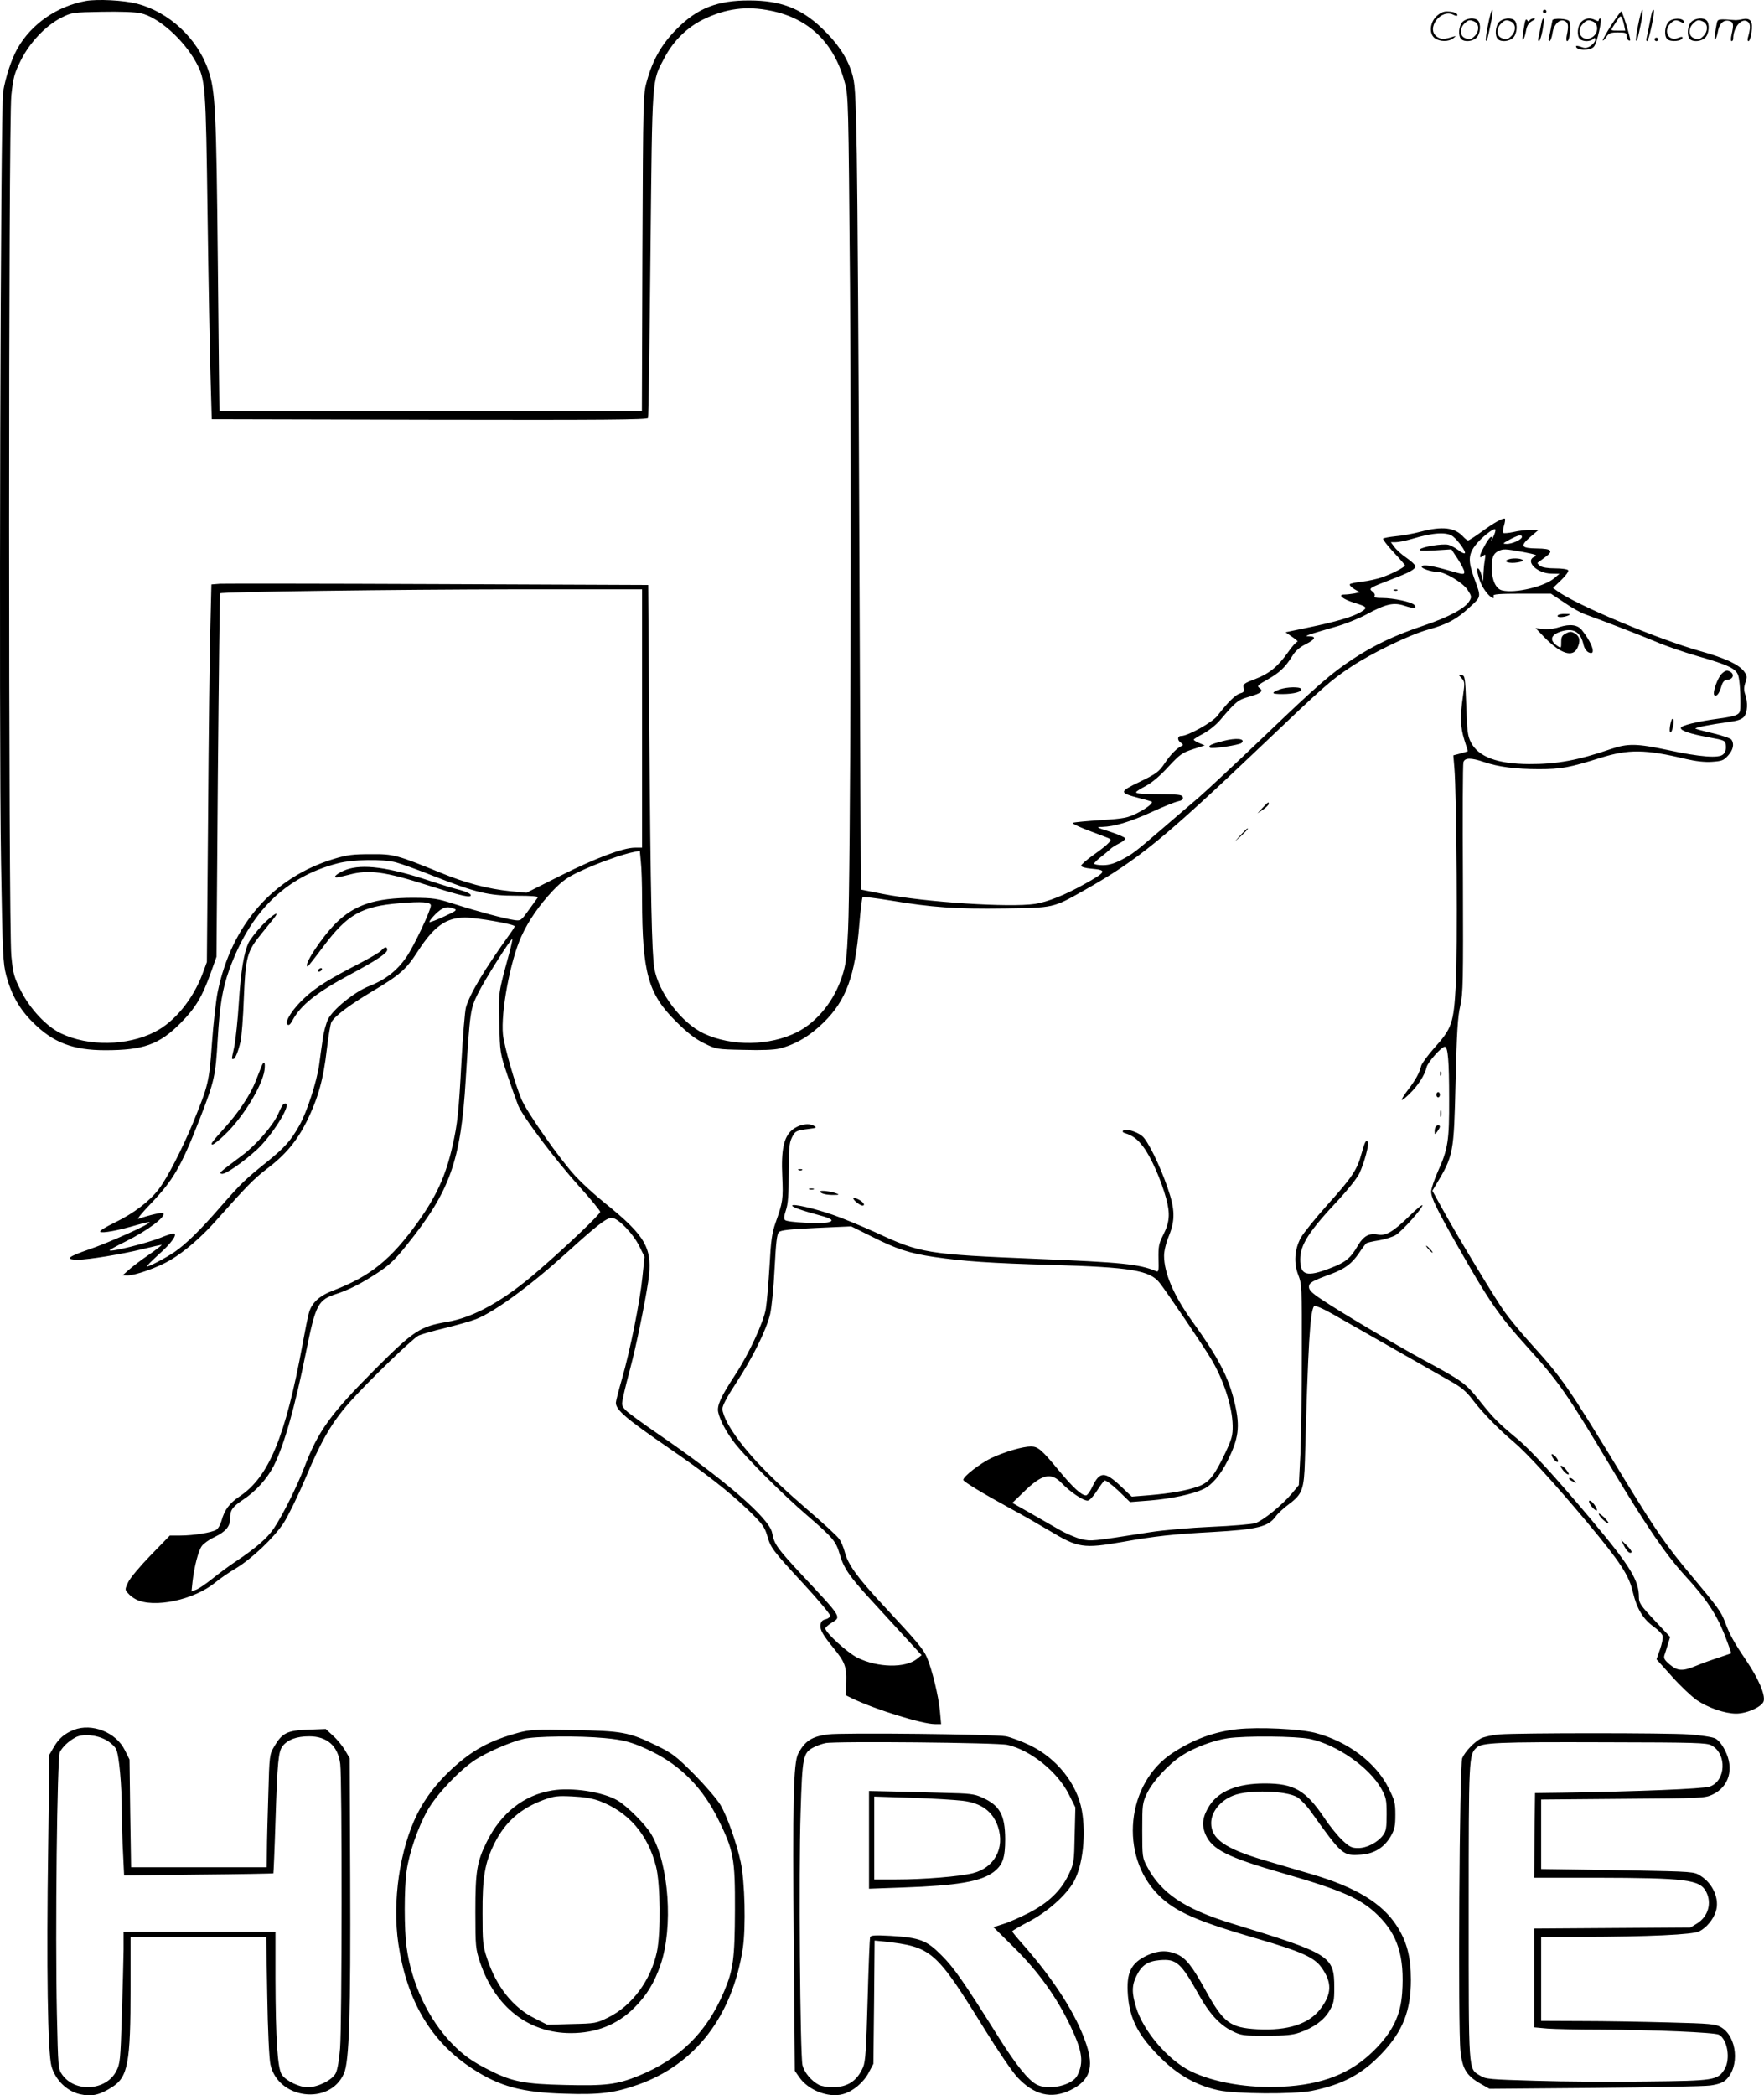 <svg version="1.0" xmlns="http://www.w3.org/2000/svg"
  viewBox="0 0 1010.452 1200.189"
 preserveAspectRatio="xMidYMid meet">
<g transform="translate(-0.207,1200.567) scale(0.1,-0.1)"
fill="#000000" stroke="none">
<path d="M493 12000 c-165 -30 -313 -133 -392 -274 -34 -62 -66 -158 -81 -246
-15 -87 -25 -3644 -12 -4415 9 -531 11 -575 30 -648 30 -111 76 -192 152 -267
115 -116 230 -160 415 -160 220 0 310 33 433 157 85 86 123 151 172 288 l32
90 8 1039 c5 571 11 1040 13 1043 10 9 1005 22 1705 23 l712 0 0 -740 0 -740
-41 0 c-68 0 -224 -59 -428 -161 l-193 -97 -94 9 c-127 13 -256 47 -394 104
-258 105 -273 109 -405 108 -101 0 -134 -4 -210 -27 -349 -106 -587 -378 -666
-762 -10 -50 -25 -183 -33 -295 -16 -223 -20 -238 -110 -459 -60 -144 -145
-311 -194 -375 -54 -71 -142 -138 -250 -191 -55 -26 -91 -49 -86 -54 10 -10
106 8 210 39 38 11 70 18 72 16 9 -9 -231 -117 -346 -156 -122 -42 -141 -58
-64 -59 60 0 254 32 367 60 61 15 112 26 113 25 2 -2 -31 -27 -74 -57 -43 -29
-94 -68 -113 -85 l-36 -32 27 -1 c46 0 175 46 246 88 84 50 182 135 267 232
169 190 211 233 280 286 111 83 177 162 235 278 64 131 95 240 114 410 9 76
21 146 26 156 19 35 99 96 231 175 163 97 197 127 264 231 93 144 162 193 270
194 66 0 285 -38 285 -50 0 -4 -11 -22 -25 -41 -146 -203 -232 -346 -254 -424
-6 -22 -18 -165 -26 -317 -15 -278 -22 -351 -51 -476 -38 -170 -92 -288 -198
-436 -155 -216 -272 -310 -484 -392 -82 -31 -125 -71 -141 -131 -6 -21 -22
-101 -36 -178 -97 -527 -193 -760 -361 -871 -58 -39 -86 -77 -103 -139 -6 -22
-19 -45 -30 -52 -26 -16 -131 -33 -206 -33 l-60 0 -110 -113 c-62 -64 -119
-132 -129 -155 -19 -41 -19 -42 0 -63 10 -12 30 -27 44 -34 102 -53 334 -4
455 96 27 22 80 59 118 81 91 55 215 172 274 260 25 39 81 153 123 252 91 217
149 318 250 434 101 115 361 367 399 387 17 8 86 28 154 44 68 17 147 39 177
51 108 43 310 191 525 386 164 149 222 194 251 194 35 0 123 -90 159 -164 l29
-59 -12 -116 c-14 -141 -70 -419 -117 -583 -19 -66 -35 -128 -35 -137 0 -42
58 -91 305 -261 207 -142 344 -249 452 -353 81 -79 94 -96 109 -145 21 -73 27
-82 210 -280 85 -92 153 -174 152 -182 -2 -8 -14 -17 -28 -20 -18 -4 -26 -14
-28 -33 -3 -28 13 -56 79 -137 60 -74 71 -102 68 -188 l-2 -77 39 -19 c129
-62 399 -146 471 -146 l36 0 -7 76 c-8 86 -45 237 -74 305 -21 49 -50 84 -251
300 -148 159 -202 234 -220 305 -7 26 -21 61 -33 76 -11 16 -95 93 -187 172
-235 203 -374 353 -450 487 -17 31 -31 68 -31 84 0 19 27 70 80 151 95 145
173 304 194 394 8 36 20 152 25 259 8 148 13 198 25 209 11 11 60 17 215 24
l199 9 119 -59 c140 -71 214 -95 354 -116 169 -25 324 -36 679 -46 449 -13
559 -31 615 -103 38 -48 251 -362 290 -428 75 -122 126 -280 128 -389 1 -56
-5 -77 -40 -152 -64 -135 -94 -173 -155 -196 -67 -24 -156 -40 -283 -51 l-100
-8 -60 57 c-94 89 -123 89 -165 1 -13 -28 -30 -51 -37 -51 -26 0 -75 45 -160
148 -96 116 -116 132 -156 132 -46 0 -146 -29 -224 -65 -64 -30 -163 -106
-163 -126 0 -10 114 -79 270 -164 69 -37 169 -95 223 -127 165 -99 193 -104
422 -64 179 32 287 44 510 56 261 15 322 30 365 90 12 17 47 49 77 71 75 56
85 84 90 249 18 670 30 861 53 884 5 5 47 -12 107 -46 54 -31 213 -121 353
-201 140 -80 288 -164 328 -187 55 -31 84 -55 120 -103 53 -70 149 -169 234
-240 74 -62 227 -229 419 -458 194 -233 242 -306 265 -405 22 -93 59 -154 119
-196 25 -18 48 -41 51 -53 3 -11 -4 -46 -15 -77 l-20 -57 89 -99 c49 -55 113
-115 142 -135 65 -44 161 -77 225 -77 63 0 150 40 158 72 9 37 -29 127 -100
232 -71 105 -95 148 -123 224 -22 57 -38 79 -195 267 -137 163 -200 254 -372
535 -343 563 -359 585 -554 801 -51 57 -116 136 -143 174 -55 78 -263 422
-353 585 l-58 105 18 30 c104 173 105 179 115 600 7 278 12 366 27 430 16 73
17 133 15 727 -2 356 -1 656 3 668 8 26 44 26 117 1 82 -28 182 -41 315 -41
128 0 175 9 351 64 162 51 259 50 492 -6 56 -13 107 -19 149 -16 57 4 67 8 92
36 29 32 36 65 20 90 -4 8 -52 24 -105 37 -53 12 -99 25 -102 27 -5 6 81 23
191 38 52 7 74 15 88 31 19 24 22 81 6 127 -8 23 -8 41 1 68 11 32 10 39 -7
63 -30 40 -106 76 -248 116 -248 70 -716 266 -825 347 l-22 16 47 45 c26 25
44 50 40 56 -3 6 -36 11 -74 11 -42 0 -74 5 -87 14 -10 8 -17 16 -14 18 3 2
22 17 43 32 50 36 38 49 -47 50 -91 1 -98 14 -39 65 l48 41 -47 0 c-25 0 -69
-5 -97 -12 -28 -6 -54 -8 -58 -5 -3 4 -2 23 4 41 6 19 8 37 6 40 -8 8 -61 -21
-135 -75 -37 -27 -72 -49 -76 -49 -5 0 -17 9 -28 21 -48 53 -119 62 -244 29
-41 -11 -106 -23 -143 -26 -37 -4 -70 -10 -72 -14 -3 -4 24 -39 60 -78 36 -38
65 -72 65 -75 0 -9 -65 -44 -123 -65 -31 -12 -86 -24 -122 -28 -36 -4 -68 -11
-71 -15 -3 -5 9 -17 26 -28 l31 -18 -32 -7 c-17 -3 -43 -6 -56 -6 -42 0 -9
-27 56 -47 75 -23 79 -28 40 -52 -45 -28 -144 -57 -304 -90 l-129 -27 39 -27
c22 -15 35 -27 29 -27 -6 0 -30 -26 -52 -58 -59 -84 -109 -125 -190 -156 -66
-25 -71 -30 -66 -51 5 -20 1 -25 -20 -31 -25 -6 -72 -52 -130 -128 -29 -38
-169 -116 -208 -116 -23 0 -23 -26 0 -40 11 -8 13 -13 5 -16 -29 -13 -65 -49
-99 -100 -34 -50 -46 -59 -142 -106 -121 -58 -121 -63 -4 -94 37 -9 69 -19 71
-20 10 -8 -28 -38 -83 -66 -54 -27 -73 -31 -205 -40 -80 -5 -153 -12 -161 -15
-14 -4 37 -27 173 -77 47 -18 48 -18 30 -38 -10 -12 -49 -43 -88 -70 -38 -27
-70 -55 -70 -61 0 -7 23 -14 57 -17 93 -8 90 -17 -37 -88 -112 -63 -213 -103
-284 -114 -146 -22 -630 10 -871 57 -69 14 -126 25 -126 25 -1 0 -5 858 -9
1908 -4 1049 -11 2087 -15 2307 -7 366 -10 406 -29 466 -29 90 -83 170 -173
255 -118 112 -236 157 -413 157 -182 1 -298 -44 -415 -162 -87 -87 -138 -176
-172 -298 -22 -77 -22 -88 -26 -985 l-3 -908 -1210 0 c-665 0 -1209 1 -1210 3
0 1 -5 380 -9 842 -9 882 -14 991 -55 1109 -63 183 -225 333 -410 381 -75 19
-224 27 -292 15z m3925 -56 c218 -44 363 -185 423 -411 21 -76 21 -110 30
-1158 9 -1172 3 -3397 -11 -3695 -7 -156 -12 -198 -34 -266 -45 -140 -142
-261 -257 -320 -158 -80 -376 -83 -536 -8 -127 60 -259 234 -283 374 -14 88
-21 392 -29 1370 l-6 825 -1201 5 c-661 3 -1224 3 -1251 2 l-50 -4 -6 -246
c-4 -136 -10 -623 -13 -1082 l-7 -835 -24 -65 c-55 -148 -161 -278 -274 -335
-158 -81 -382 -84 -539 -8 -82 39 -176 140 -228 243 -39 77 -45 97 -55 200
-17 169 -17 4769 0 4930 11 101 17 125 54 199 51 103 144 201 234 246 58 29
64 30 230 33 103 2 190 -1 222 -8 102 -22 246 -150 318 -281 54 -100 56 -128
66 -869 5 -377 13 -795 17 -930 l7 -245 1248 -3 c993 -2 1248 0 1251 10 3 7 9
432 14 943 11 1032 7 981 80 1119 50 96 129 174 222 220 130 63 248 79 388 50z
m4137 -3015 c-8 -19 -13 -26 -10 -16 9 34 -12 16 -38 -32 -32 -57 -36 -80 -10
-60 15 13 16 11 10 -26 -4 -22 -7 -58 -8 -80 l-1 -40 -10 38 c-11 42 -32 52
-22 10 12 -49 25 -77 50 -110 25 -32 51 -45 41 -20 -3 9 33 12 163 12 l166 0
77 -51 c41 -29 95 -59 119 -67 126 -46 315 -119 403 -156 55 -24 163 -61 239
-83 178 -51 223 -72 235 -112 9 -28 14 -110 12 -188 -1 -36 -19 -44 -121 -58
-126 -17 -220 -40 -220 -54 0 -16 52 -34 162 -54 92 -17 93 -18 96 -48 2 -20
-3 -38 -15 -49 -24 -24 -132 -16 -320 25 -175 37 -227 38 -324 5 -187 -64
-309 -87 -469 -86 -180 1 -289 41 -332 124 -19 37 -22 63 -27 212 -6 160 -7
170 -26 174 -20 3 -20 3 -1 -18 19 -20 19 -27 8 -104 -17 -117 -15 -176 8
-249 11 -34 20 -64 20 -65 0 -1 -19 -7 -41 -13 l-42 -11 6 -72 c13 -148 19
-1063 8 -1245 -12 -218 -22 -247 -125 -361 -36 -41 -69 -86 -73 -100 -9 -38
-31 -80 -75 -137 -51 -68 -48 -78 8 -24 49 48 88 108 98 153 7 29 85 117 104
117 18 0 25 -80 25 -299 1 -238 -7 -288 -63 -412 -22 -49 -40 -103 -40 -119 0
-35 31 -99 145 -300 190 -334 238 -404 413 -598 174 -193 222 -262 467 -672
209 -349 318 -508 432 -633 116 -126 175 -214 222 -331 23 -59 41 -109 39
-111 -2 -1 -34 -12 -73 -25 -38 -12 -96 -33 -127 -46 -77 -32 -106 -31 -151 7
-30 25 -36 36 -31 53 4 11 13 40 20 63 l13 42 -90 96 c-79 84 -89 99 -89 132
0 97 -49 177 -272 443 -211 251 -350 403 -428 467 -107 89 -132 114 -211 213
-83 104 -97 114 -323 236 -162 88 -479 276 -583 346 -56 37 -73 54 -73 72 0
24 17 34 129 75 77 29 117 59 157 118 19 29 39 55 44 58 5 3 38 11 72 16 34 6
77 19 96 31 36 22 152 152 152 170 0 6 -35 -22 -77 -64 -92 -89 -132 -112
-178 -104 -49 10 -82 -8 -113 -60 -43 -75 -72 -99 -159 -132 -136 -53 -173
-42 -173 50 0 84 50 161 222 344 52 56 105 123 117 149 28 59 58 172 48 181
-11 11 -16 2 -36 -68 -25 -93 -53 -135 -195 -293 -69 -77 -137 -162 -152 -188
-37 -68 -42 -146 -15 -215 20 -51 21 -69 20 -450 0 -218 -4 -477 -8 -575 l-9
-178 -39 -47 c-58 -69 -166 -156 -210 -171 -21 -6 -135 -16 -253 -21 -118 -5
-273 -19 -345 -30 -347 -54 -339 -53 -397 -41 -30 7 -90 32 -134 58 -43 25
-120 69 -171 98 l-92 52 62 60 c108 106 159 118 222 52 47 -49 121 -99 147
-99 10 0 31 22 52 54 19 30 39 57 45 61 7 3 41 -22 79 -58 l67 -65 116 9 c120
10 243 36 304 65 48 22 98 81 138 161 64 128 73 195 43 326 -36 155 -92 262
-250 482 -100 139 -156 270 -156 367 0 29 11 74 28 115 36 91 35 151 -7 273
-45 131 -115 274 -147 299 -33 26 -95 44 -108 31 -6 -6 -2 -12 10 -15 45 -14
71 -33 106 -80 43 -57 100 -185 130 -294 24 -89 20 -138 -19 -213 -23 -46 -26
-64 -25 -132 2 -71 1 -78 -15 -71 -96 40 -194 50 -683 70 -630 26 -666 32
-921 151 -75 34 -183 79 -240 99 -110 39 -239 68 -239 55 0 -9 52 -27 158 -56
71 -19 84 -31 47 -40 -39 -10 -233 0 -246 13 -8 8 -6 23 5 57 12 35 16 88 16
212 0 134 3 173 17 201 19 40 24 43 96 52 48 6 50 8 29 19 -30 17 -86 6 -123
-25 -47 -40 -63 -113 -56 -264 6 -133 3 -150 -38 -266 -21 -59 -27 -102 -35
-250 -6 -98 -15 -207 -21 -243 -12 -76 -98 -262 -178 -383 -80 -122 -103 -173
-95 -210 10 -47 47 -116 95 -178 71 -90 276 -295 416 -415 148 -128 164 -147
186 -224 22 -76 57 -127 173 -253 54 -59 143 -156 197 -215 l98 -107 -27 -22
c-67 -53 -224 -50 -340 7 -57 28 -184 144 -184 168 0 6 16 20 35 32 57 35 63
26 -167 272 -145 156 -161 178 -173 243 -15 83 -271 305 -655 568 -86 59 -168
119 -183 134 -26 28 -26 29 -13 88 7 33 25 103 39 156 32 119 82 362 102 493
28 190 -10 259 -251 453 -55 44 -129 112 -165 151 -91 98 -277 364 -310 441
-38 91 -99 304 -106 371 -13 128 42 423 105 561 41 91 103 180 181 263 54 56
83 77 156 111 95 45 246 99 306 110 l36 7 6 -63 c4 -34 7 -130 7 -213 1 -422
34 -543 194 -701 66 -66 110 -100 161 -125 69 -34 71 -35 228 -38 101 -3 175
0 205 8 90 22 174 72 253 150 128 126 179 265 203 556 7 85 16 157 19 161 4 3
78 -6 164 -20 233 -39 373 -49 649 -45 284 4 278 3 455 103 311 176 455 294
1026 837 347 331 389 368 504 444 122 81 340 186 444 214 108 30 162 59 235
127 69 63 67 56 26 168 -34 94 -33 132 4 183 33 46 113 109 118 94 2 -6 -4
-25 -13 -43z m-229 3 c31 -25 75 -88 67 -95 -3 -4 -21 4 -38 18 -18 13 -43 27
-57 30 -31 8 -148 -11 -162 -26 -8 -9 13 -10 85 -6 l95 6 37 -56 c20 -31 37
-64 37 -73 0 -16 -6 -16 -78 5 -104 30 -158 39 -166 26 -7 -10 53 -31 90 -31
42 0 144 -61 172 -102 24 -37 25 -42 11 -65 -23 -41 -118 -92 -260 -140 -163
-54 -285 -112 -404 -190 -129 -85 -205 -151 -520 -453 -154 -147 -319 -301
-366 -342 -47 -40 -142 -121 -210 -180 -162 -139 -168 -143 -234 -178 -41 -21
-71 -30 -106 -30 -27 0 -49 4 -49 9 0 5 17 21 37 37 21 16 45 36 54 45 10 10
34 25 53 34 20 10 35 23 33 29 -2 6 -42 23 -88 38 -77 24 -81 27 -44 27 70 2
158 28 281 84 65 30 134 58 152 62 24 5 32 12 30 23 -3 14 -18 17 -98 18 -137
1 -170 3 -170 12 0 4 25 20 56 36 35 19 81 57 128 109 67 72 80 81 141 101
l68 22 -31 13 c-18 8 -32 16 -32 20 0 3 25 19 56 35 31 17 73 50 97 79 89 105
101 114 165 132 69 20 83 32 58 50 -15 11 -9 17 46 48 69 39 102 70 142 134
17 29 42 51 76 68 56 28 64 45 23 46 -25 0 -24 2 12 14 22 7 83 25 135 40 52
14 132 46 177 70 114 62 158 72 223 50 51 -17 73 -14 53 6 -17 17 -120 39
-181 39 -38 0 -51 3 -46 12 4 6 -1 17 -12 25 -24 18 -19 21 106 69 108 41 140
59 140 77 -1 6 -23 28 -51 47 -28 19 -59 47 -70 63 l-20 27 29 0 c17 0 58 9
93 19 122 37 201 41 235 13z m394 -2 c0 -15 -56 -40 -87 -40 -26 1 -25 2 17
25 49 26 70 31 70 15z m5 -86 c77 -15 87 -19 67 -27 -57 -25 15 -97 97 -97
l46 -1 -27 -23 c-56 -50 -228 -91 -302 -72 -34 8 -57 56 -59 120 -1 65 8 90
36 104 30 15 39 14 142 -4z m-6455 -1778 c30 -8 125 -42 210 -76 246 -97 320
-115 477 -115 92 0 129 -3 125 -11 -4 -6 -27 -38 -52 -72 -44 -61 -45 -62 -85
-56 -54 8 -204 48 -339 91 -103 33 -120 35 -236 36 -219 0 -338 -40 -445 -146
-84 -85 -190 -247 -160 -247 2 0 43 52 90 115 137 183 218 229 436 247 127 11
179 7 179 -13 0 -28 -96 -231 -139 -294 -54 -79 -120 -131 -215 -168 -82 -32
-207 -133 -235 -190 -11 -23 -25 -73 -30 -112 -6 -38 -15 -106 -21 -150 -14
-98 -70 -269 -112 -344 -49 -88 -85 -128 -182 -207 -130 -104 -152 -125 -269
-259 -118 -136 -201 -217 -267 -262 -52 -35 -150 -86 -156 -81 -2 3 28 32 66
67 76 67 113 121 85 121 -9 0 -41 -11 -73 -24 -73 -30 -292 -85 -292 -72 0 3
40 25 89 49 131 65 237 145 218 164 -6 6 -86 -13 -142 -33 -11 -4 19 33 66 82
133 139 176 211 286 492 83 214 90 244 102 453 12 198 27 290 66 399 121 335
322 532 620 610 87 23 258 26 335 6z m335 -266 c17 -7 7 -14 -59 -44 -43 -20
-81 -34 -84 -32 -3 3 13 24 35 46 41 40 66 47 108 30z m315 -251 c-65 -240
-62 -219 -58 -402 4 -172 4 -172 47 -301 24 -71 52 -149 62 -174 29 -67 212
-310 348 -461 67 -74 121 -140 121 -147 0 -13 -184 -189 -350 -333 -199 -174
-372 -271 -526 -297 -155 -26 -192 -50 -410 -268 -260 -261 -329 -356 -409
-566 -41 -108 -126 -278 -175 -350 -38 -56 -103 -112 -220 -190 -36 -24 -94
-67 -130 -96 -36 -29 -78 -58 -94 -64 l-27 -10 6 57 c10 86 33 175 53 203 10
14 42 37 72 51 65 31 90 61 90 106 0 49 13 67 74 108 73 48 138 120 176 194
60 120 121 334 185 652 56 276 68 299 177 334 74 25 140 59 235 121 65 43 100
76 164 157 249 309 311 482 339 952 24 386 26 402 70 490 38 78 190 318 197
312 1 -2 -6 -37 -17 -78z M8925 8480 c-7 -12 32 -12 60 0 16 7 13 9 -17 9 -20
1 -40 -3 -43 -9z M8935 8414 c-29 -10 -68 -14 -94 -11 l-43 5 53 -55 c92 -93
161 -115 187 -58 18 39 14 63 -12 81 -22 13 -29 14 -53 2 -23 -11 -28 -20 -28
-50 0 -35 -1 -36 -19 -24 -53 34 -42 68 26 87 68 18 106 -8 122 -83 4 -15 15
-32 26 -38 48 -25 26 48 -37 127 -24 30 -67 36 -128 17z M9866 8148 c-25 -23
-56 -111 -44 -124 12 -11 27 7 39 46 9 31 17 40 38 42 32 4 40 33 12 47 -16 9
-25 7 -45 -11z M9576 7879 c-10 -31 -13 -69 -5 -69 10 0 24 69 15 77 -3 3 -8
0 -10 -8z M7234 7378 l-29 -31 33 22 c17 12 32 27 32 32 0 14 -4 11 -36 -23z
M7109 7223 l-34 -38 38 34 c34 33 42 41 34 41 -2 0 -19 -17 -38 -37z M8251
5854 c0 -11 3 -14 6 -6 3 7 2 16 -1 19 -3 4 -6 -2 -5 -13z M8230 5735 c0 -8 5
-15 10 -15 6 0 10 7 10 15 0 8 -4 15 -10 15 -5 0 -10 -7 -10 -15z M8252 5625
c0 -16 2 -22 5 -12 2 9 2 23 0 30 -3 6 -5 -1 -5 -18z M8227 5553 c-4 -3 -7
-16 -7 -27 1 -21 1 -21 15 -2 8 11 15 23 15 28 0 10 -14 11 -23 1z M4578 5303
c7 -3 16 -2 19 1 4 3 -2 6 -13 5 -11 0 -14 -3 -6 -6z M4638 5193 c6 -2 18 -2
25 0 6 3 1 5 -13 5 -14 0 -19 -2 -12 -5z M4700 5181 c0 -12 37 -21 80 -20 28
0 31 2 15 8 -32 13 -95 20 -95 12z M4890 5141 c0 -10 39 -41 52 -41 19 0 6 21
-22 35 -16 9 -30 11 -30 6z M8185 4850 c10 -11 20 -20 23 -20 3 0 -3 9 -13 20
-10 11 -20 20 -23 20 -3 0 3 -9 13 -20z M8890 3674 c0 -17 28 -49 36 -41 4 4
-2 17 -14 30 -12 12 -22 17 -22 11z M8951 3590 c9 -13 22 -26 30 -29 11 -3 10
1 -2 19 -9 13 -22 26 -30 29 -11 3 -10 -1 2 -19z M8990 3535 c0 -2 10 -10 23
-16 20 -11 21 -11 8 4 -13 16 -31 23 -31 12z M9109 3392 c12 -23 41 -48 41
-35 0 5 -7 19 -16 31 -19 27 -39 30 -25 4z M9160 3334 c0 -13 48 -59 55 -52 3
2 -9 17 -25 33 -17 16 -30 24 -30 19z M9304 3153 c17 -34 34 -49 44 -39 3 4
-9 21 -27 39 l-33 32 16 -32z M7988 8623 c7 -3 16 -2 19 1 4 3 -2 6 -13 5 -11
0 -14 -3 -6 -6z M7333 8057 c-53 -20 -49 -27 15 -27 66 0 117 14 107 30 -8 13
-82 11 -122 -3z M7008 7761 c-70 -18 -86 -26 -75 -38 9 -9 169 15 181 27 25
25 -30 31 -106 11z M8648 8803 c-37 -10 -16 -24 30 -21 26 2 47 8 47 13 0 11
-49 16 -77 8z M1985 7024 c-46 -17 -80 -44 -55 -44 8 0 40 7 70 15 114 31 205
19 455 -61 192 -61 250 -74 243 -54 -2 7 -29 19 -58 27 -30 7 -109 31 -175 53
-238 79 -386 98 -480 64z M1504 6706 c-33 -35 -68 -80 -78 -100 -27 -58 -44
-158 -56 -346 -6 -96 -18 -206 -25 -245 -18 -83 -17 -75 -6 -75 10 0 27 40 41
100 6 25 15 138 19 252 10 235 18 264 102 367 24 30 54 67 67 83 45 55 -2 28
-64 -36z M2186 6561 c-9 -10 -67 -44 -129 -76 -174 -90 -246 -135 -309 -194
-69 -63 -116 -137 -100 -153 8 -8 16 -2 29 22 48 89 137 160 333 265 151 81
210 121 210 140 0 20 -14 19 -34 -4z M1825 6450 c-3 -5 -2 -10 4 -10 5 0 13 5
16 10 3 6 2 10 -4 10 -5 0 -13 -4 -16 -10z M1500 5898 c-5 -13 -20 -50 -33
-84 -29 -76 -98 -180 -174 -264 -80 -89 -88 -100 -73 -100 6 0 38 25 70 56
103 98 214 279 227 369 6 48 -2 59 -17 23z M1622 5677 c-5 -6 -18 -32 -29 -57
-28 -62 -125 -174 -203 -232 -136 -102 -136 -102 -117 -106 20 -4 120 65 200
138 84 77 193 249 168 264 -5 3 -13 0 -19 -7z M8526 11864 c-10 -47 -15 -88
-12 -91 5 -6 9 7 30 110 7 37 10 67 6 67 -4 0 -15 -39 -24 -86z M8840 11940
c0 -5 5 -10 10 -10 6 0 10 5 10 10 0 6 -4 10 -10 10 -5 0 -10 -4 -10 -10z
M9386 11864 c-10 -47 -15 -88 -12 -91 5 -6 9 7 30 110 7 37 10 67 6 67 -4 0
-15 -39 -24 -86z M9466 11939 c-3 -8 -10 -41 -16 -74 -6 -33 -14 -68 -16 -77
-3 -10 -1 -18 3 -18 10 0 46 171 38 178 -2 3 -7 -1 -9 -9z M8229 11911 c-38
-38 -41 -101 -7 -125 29 -20 79 -20 104 0 18 14 18 15 1 10 -53 -17 -69 -17
-92 -2 -69 45 21 166 94 126 12 -6 21 -7 21 -1 0 12 -25 21 -62 21 -19 0 -39
-10 -59 -29z M9230 11859 c-28 -45 -49 -83 -47 -85 2 -3 12 7 21 21 14 21 24
25 66 25 43 0 50 -3 50 -19 0 -11 5 -23 10 -26 6 -3 10 -3 10 1 0 20 -44 164
-51 164 -4 0 -30 -37 -59 -81z m75 4 l7 -33 -42 0 c-42 0 -42 0 -28 23 8 12
21 32 29 44 15 25 22 18 34 -34z M8380 11880 c-22 -22 -27 -79 -8 -98 19 -19
66 -14 88 8 22 22 27 79 8 98 -19 19 -66 14 -88 -8z m71 0 c25 -14 25 -54 -1
-80 -23 -23 -33 -24 -61 -10 -25 14 -25 54 1 80 23 23 33 24 61 10z M8590
11880 c-22 -22 -27 -79 -8 -98 19 -19 66 -14 88 8 22 22 27 79 8 98 -19 19
-66 14 -88 -8z m71 0 c25 -14 25 -54 -1 -80 -23 -23 -33 -24 -61 -10 -25 14
-25 54 1 80 23 23 33 24 61 10z M8736 11874 c-3 -16 -8 -47 -11 -69 -8 -51 10
-26 19 27 5 27 15 42 34 53 18 10 22 14 10 15 -9 0 -20 -5 -24 -11 -5 -8 -9
-8 -14 1 -5 8 -10 3 -14 -16z M8837 11893 c-2 -4 -7 -26 -11 -48 -4 -22 -9
-48 -12 -57 -3 -10 -1 -18 4 -18 4 0 14 28 20 62 11 58 10 81 -1 61z M8895
11890 c-1 -3 -5 -23 -9 -45 -4 -22 -9 -48 -12 -57 -3 -10 -1 -18 4 -18 5 0 13
20 17 45 7 53 44 87 74 68 17 -11 19 -28 8 -80 -4 -18 -3 -33 2 -33 16 0 24
99 11 115 -12 14 -87 18 -95 5z M9060 11880 c-22 -22 -27 -79 -8 -98 7 -7 24
-12 38 -12 14 0 31 5 38 12 9 9 12 8 12 -5 0 -9 -12 -24 -26 -34 -21 -13 -32
-15 -55 -6 -16 6 -29 8 -29 3 0 -24 81 -27 102 -2 18 19 50 162 37 162 -5 0
-9 -5 -9 -10 0 -7 -6 -7 -19 0 -30 16 -59 12 -81 -10z m71 0 c29 -16 25 -65
-6 -86 -56 -37 -103 28 -55 76 23 23 33 24 61 10z M9561 11881 c-23 -23 -28
-80 -9 -99 19 -19 88 -13 88 9 0 5 -11 4 -24 -2 -54 -25 -89 38 -46 81 23 23
33 24 62 9 16 -9 19 -8 16 3 -8 22 -64 22 -87 -1z M9690 11880 c-22 -22 -27
-79 -8 -98 19 -19 66 -14 88 8 22 22 27 79 8 98 -19 19 -66 14 -88 -8z m71 0
c25 -14 25 -54 -1 -80 -23 -23 -33 -24 -61 -10 -25 14 -25 54 1 80 23 23 33
24 61 10z M9836 11871 c-3 -14 -8 -44 -11 -66 -8 -51 10 -26 19 27 8 41 35 63
66 53 22 -7 24 -21 11 -77 -5 -22 -5 -38 0 -38 5 0 9 6 9 13 0 68 51 125 85
97 15 -13 15 -35 -1 -92 -3 -10 -1 -18 4 -18 6 0 13 23 17 50 9 63 -5 84 -49
76 -17 -4 -35 -6 -41 -6 -101 8 -104 7 -109 -19z M9480 11780 c0 -5 5 -10 10
-10 6 0 10 5 10 10 0 6 -4 10 -10 10 -5 0 -10 -4 -10 -10z M425 2097 c-52 -21
-85 -48 -113 -96 l-27 -46 -7 -535 c-10 -677 -3 -1173 19 -1250 22 -78 88
-143 163 -160 67 -15 113 -5 183 40 92 58 107 136 107 573 l0 287 388 0 389 0
6 -338 c3 -194 11 -360 18 -391 43 -200 340 -237 421 -53 31 69 39 339 36
1127 l-3 680 -27 46 c-15 25 -46 63 -69 83 l-41 38 -102 -4 c-118 -4 -148 -19
-193 -96 -27 -46 -28 -50 -34 -277 -4 -126 -8 -272 -8 -322 l-1 -93 -389 0
-388 0 -5 309 -4 308 -27 54 c-50 102 -188 156 -292 116z m186 -59 c22 -12 48
-35 56 -51 17 -33 33 -206 33 -362 0 -60 3 -167 7 -236 l6 -126 426 5 c234 2
427 6 429 7 1 1 7 134 12 296 11 348 17 402 41 433 29 37 80 56 152 56 103 0
165 -55 178 -158 11 -85 10 -1499 -1 -1629 -5 -67 -15 -124 -25 -143 -20 -39
-102 -80 -160 -80 -49 0 -122 35 -148 71 -25 35 -36 201 -37 552 l0 267 -435
0 -435 0 0 -102 c-1 -57 -5 -226 -10 -377 -8 -258 -10 -276 -32 -319 -58 -112
-235 -124 -309 -21 -24 34 -24 38 -31 349 -10 466 1 1468 17 1500 16 30 49 62
90 84 40 22 122 15 176 -16z M7090 2101 c-133 -15 -249 -57 -369 -135 -268
-173 -310 -590 -82 -816 96 -95 216 -148 571 -251 244 -71 320 -105 361 -162
62 -86 61 -152 -5 -238 -66 -87 -187 -126 -361 -117 -158 9 -195 37 -300 228
-74 134 -109 178 -159 201 -55 25 -111 23 -171 -5 -95 -44 -122 -99 -112 -230
11 -139 61 -233 193 -363 97 -95 201 -153 324 -180 99 -22 433 -24 535 -4 178
36 289 95 402 214 121 128 167 245 167 422 0 132 -23 220 -82 311 -83 128
-233 219 -482 293 -74 22 -198 58 -275 81 -224 66 -305 122 -305 213 0 64 52
129 127 158 88 35 304 28 367 -10 18 -12 53 -48 77 -82 178 -249 183 -254 285
-247 78 5 136 41 174 108 21 37 25 59 25 121 0 67 -4 83 -38 151 -72 147 -236
270 -422 318 -91 23 -322 34 -445 21z m415 -56 c154 -32 342 -163 410 -286 27
-49 30 -63 30 -146 0 -77 -3 -96 -21 -120 -31 -41 -92 -73 -142 -73 -36 0 -49
6 -89 43 -25 23 -72 80 -103 127 -109 162 -175 200 -344 200 -155 0 -263 -44
-316 -127 -40 -63 -46 -111 -22 -166 38 -86 126 -130 442 -221 340 -98 449
-146 545 -241 114 -111 153 -238 139 -444 -9 -131 -55 -225 -164 -333 -132
-130 -294 -194 -525 -205 -192 -10 -390 24 -523 89 -129 64 -270 228 -312 365
-26 84 -25 128 3 183 30 60 64 82 133 88 95 8 121 -15 224 -200 59 -106 119
-171 188 -205 54 -27 64 -28 197 -28 109 0 151 4 191 18 81 28 139 70 171 124
25 43 28 58 28 133 0 182 -19 194 -590 369 -269 83 -403 173 -483 326 -26 48
-27 57 -27 205 0 148 1 158 27 213 33 69 122 166 200 217 69 45 181 87 263 99
103 15 392 12 470 -4z M2973 2081 c-166 -45 -268 -101 -385 -210 -87 -81 -149
-163 -196 -256 -100 -201 -144 -500 -108 -744 49 -327 187 -561 426 -716 153
-100 282 -135 523 -142 207 -7 288 4 425 52 328 117 539 393 599 780 18 122
12 382 -12 495 -24 110 -77 261 -116 327 -19 32 -86 110 -150 175 -107 107
-124 120 -220 167 -154 75 -194 82 -474 87 -215 4 -248 2 -312 -15z m492 -31
c112 -10 165 -25 273 -78 167 -83 289 -208 378 -387 89 -180 97 -225 96 -520
-1 -279 -10 -343 -62 -466 -99 -235 -255 -388 -491 -484 -123 -50 -190 -58
-422 -52 -229 5 -302 19 -428 83 -99 49 -150 85 -216 152 -136 139 -234 346
-262 555 -14 101 -14 333 0 434 14 103 65 252 120 349 51 91 183 230 273 289
70 45 198 101 276 120 65 16 318 19 465 5z M3165 1750 c-162 -26 -294 -130
-375 -295 -56 -113 -65 -168 -65 -400 0 -202 2 -213 27 -290 87 -256 277 -405
520 -405 144 0 266 48 362 144 71 70 116 143 152 248 73 214 48 573 -52 745
-32 56 -140 164 -195 196 -84 49 -262 76 -374 57z m270 -60 c167 -63 278 -191
325 -376 25 -98 28 -379 5 -488 -35 -164 -143 -310 -280 -377 -67 -33 -73 -34
-209 -37 l-139 -4 -71 36 c-124 61 -220 181 -273 341 -25 74 -27 93 -27 260
-1 207 13 291 69 403 62 123 150 200 284 249 57 21 79 23 161 19 64 -3 114
-11 155 -26z M4745 2071 c-93 -12 -133 -38 -171 -111 -27 -53 -32 -271 -25
-1096 l6 -720 25 -36 c51 -75 167 -120 249 -98 58 15 121 68 150 125 l26 49 4
353 3 353 52 -5 c277 -31 297 -49 582 -509 71 -115 153 -235 182 -267 96 -104
196 -129 307 -75 109 54 135 128 90 261 -56 170 -185 371 -367 577 -32 36 -58
68 -58 71 0 3 42 28 92 54 108 55 219 154 262 232 51 94 70 269 45 407 -28
154 -145 300 -300 374 -46 22 -106 44 -134 50 -62 12 -938 22 -1020 11z m1028
-60 c133 -30 289 -156 353 -286 l36 -72 -4 -159 c-3 -155 -4 -161 -35 -227
-44 -92 -116 -161 -229 -219 -49 -25 -114 -54 -145 -63 l-56 -18 122 -121
c136 -135 241 -282 319 -446 69 -145 77 -208 39 -283 -29 -57 -165 -87 -232
-52 -48 24 -121 115 -221 275 -196 312 -254 396 -325 466 -85 86 -124 101
-292 111 -92 5 -113 3 -117 -8 -2 -8 -9 -169 -14 -359 -8 -285 -12 -352 -26
-385 -34 -79 -88 -115 -176 -115 -28 0 -63 6 -78 14 -43 23 -83 71 -93 112
-14 60 -22 1112 -11 1445 10 326 14 344 75 376 17 9 48 20 67 24 54 12 987 3
1043 -10z M4980 1467 l0 -280 193 7 c314 11 448 34 521 89 52 40 66 81 66 189
-1 139 -31 193 -135 239 -42 19 -71 22 -210 25 -88 3 -222 6 -297 8 l-138 3 0
-280z m535 224 c109 -13 174 -61 204 -150 40 -121 -21 -234 -144 -265 -76 -19
-281 -36 -441 -36 l-124 0 0 238 0 237 215 -7 c118 -4 249 -12 290 -17z M8590
2071 c-41 -4 -88 -14 -105 -23 -40 -22 -91 -76 -107 -113 -16 -37 -25 -1542
-10 -1679 11 -102 35 -140 115 -186 l51 -29 601 5 c330 3 629 9 664 14 44 6
72 16 89 32 81 75 65 248 -28 302 -31 18 -61 21 -300 27 -146 4 -370 8 -497 8
l-233 1 0 240 0 240 228 1 c389 1 642 13 678 32 41 21 79 67 94 112 24 71 -15
161 -87 206 -38 24 -42 24 -403 31 -201 3 -398 7 -437 7 l-73 1 0 199 0 199
468 4 c451 3 469 4 513 24 96 45 126 149 72 254 -17 34 -39 60 -56 68 -16 8
-83 18 -150 23 -133 9 -966 9 -1087 0z m1216 -63 c90 -49 82 -205 -11 -236
-38 -13 -410 -28 -850 -35 l-150 -2 -3 -242 -2 -243 352 0 c519 -1 597 -11
633 -80 34 -65 12 -142 -52 -182 l-38 -23 -447 -3 -448 -3 0 -283 0 -283 77
-7 c42 -3 178 -6 302 -6 302 -1 654 -16 679 -29 49 -26 68 -139 33 -197 -39
-64 -58 -67 -446 -71 -192 -3 -478 -1 -635 4 -272 8 -287 9 -322 31 -65 40
-63 7 -63 937 0 885 1 900 45 940 32 29 114 33 735 31 526 -1 583 -3 611 -18z"/>
</g>
</svg>
